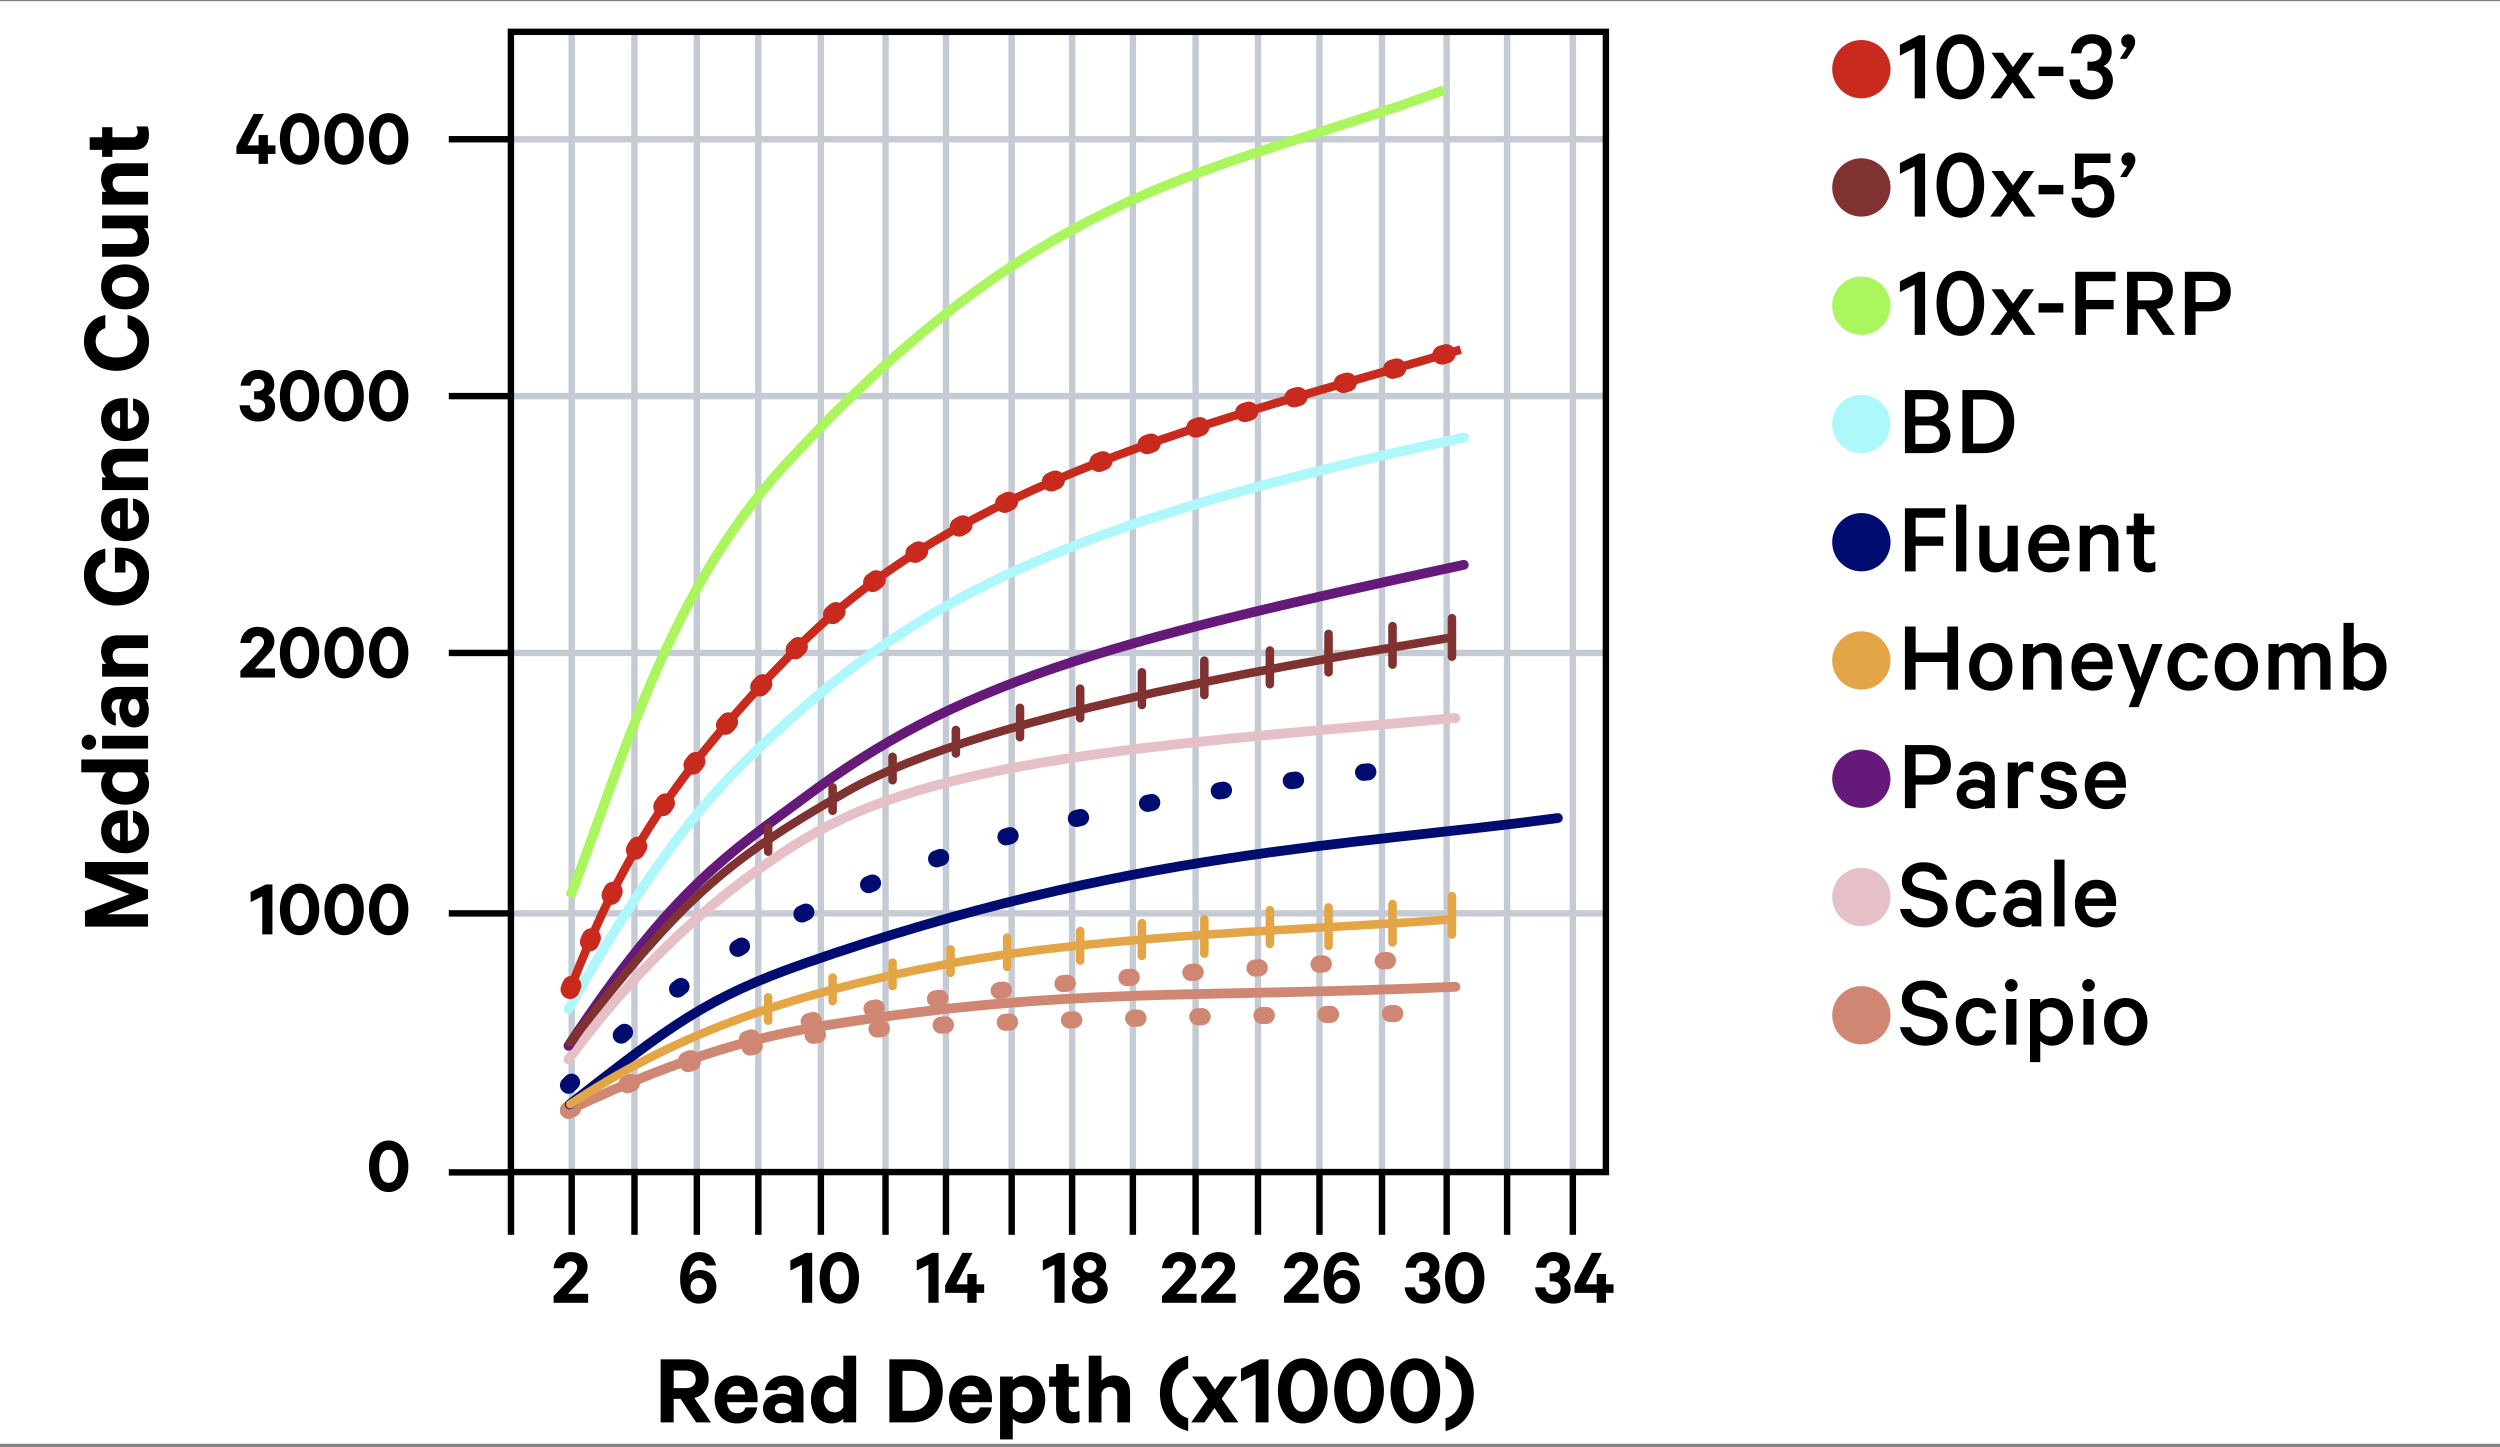 <svg width="584" height="338" viewBox="0 0 584 338" fill="none" xmlns="http://www.w3.org/2000/svg">
<rect x="0" y="0" width="584" height="338" fill="#808080" stroke="none"/>
<g clip-path="url(#clip0_199_1018)">
<rect width="584" height="337" transform="translate(0 0.279)" fill="white"/>
<path d="M61.629 26.613L57.829 33.966H60.413V31.553H62.579V33.966H64.346V35.961H62.579V38.279H60.413V35.961H55.226V34.213L59.254 26.613H61.629ZM69.978 38.469C67.243 38.469 65.38 35.999 65.38 32.446C65.38 28.893 67.243 26.423 69.978 26.423C72.715 26.423 74.576 28.893 74.576 32.446C74.576 35.999 72.715 38.469 69.978 38.469ZM69.978 28.589C68.401 28.589 67.755 30.28 67.755 32.446C67.755 34.612 68.401 36.303 69.978 36.303C71.537 36.303 72.201 34.612 72.201 32.446C72.201 30.28 71.537 28.589 69.978 28.589ZM80.388 38.469C77.652 38.469 75.79 35.999 75.79 32.446C75.79 28.893 77.652 26.423 80.388 26.423C83.124 26.423 84.986 28.893 84.986 32.446C84.986 35.999 83.124 38.469 80.388 38.469ZM80.388 28.589C78.811 28.589 78.165 30.28 78.165 32.446C78.165 34.612 78.811 36.303 80.388 36.303C81.946 36.303 82.611 34.612 82.611 32.446C82.611 30.28 81.946 28.589 80.388 28.589ZM90.797 38.469C88.061 38.469 86.199 35.999 86.199 32.446C86.199 28.893 88.061 26.423 90.797 26.423C93.533 26.423 95.395 28.893 95.395 32.446C95.395 35.999 93.533 38.469 90.797 38.469ZM90.797 28.589C89.22 28.589 88.574 30.28 88.574 32.446C88.574 34.612 89.22 36.303 90.797 36.303C92.355 36.303 93.02 34.612 93.02 32.446C93.02 30.28 92.355 28.589 90.797 28.589Z" fill="black"/>
<path d="M59.364 93.282V91.401H60.029C61.017 91.401 61.777 90.907 61.777 89.938C61.777 89.121 61.207 88.494 60.257 88.494C59.193 88.494 58.623 89.197 58.547 90.09H56.191C56.419 88.019 57.939 86.423 60.276 86.423C62.651 86.423 64.076 87.829 64.076 89.824C64.076 90.945 63.487 91.952 62.651 92.351C63.734 92.826 64.266 93.833 64.266 94.897C64.266 96.93 62.765 98.469 60.276 98.469C57.768 98.469 56.096 96.93 55.963 94.669H58.357C58.471 95.695 59.098 96.398 60.257 96.398C61.245 96.398 61.948 95.79 61.948 94.859C61.948 93.871 61.188 93.282 60.105 93.282H59.364ZM69.978 98.469C67.243 98.469 65.38 95.999 65.38 92.446C65.38 88.893 67.243 86.423 69.978 86.423C72.715 86.423 74.576 88.893 74.576 92.446C74.576 95.999 72.715 98.469 69.978 98.469ZM69.978 88.589C68.401 88.589 67.755 90.28 67.755 92.446C67.755 94.612 68.401 96.303 69.978 96.303C71.537 96.303 72.201 94.612 72.201 92.446C72.201 90.28 71.537 88.589 69.978 88.589ZM80.388 98.469C77.652 98.469 75.79 95.999 75.79 92.446C75.79 88.893 77.652 86.423 80.388 86.423C83.124 86.423 84.986 88.893 84.986 92.446C84.986 95.999 83.124 98.469 80.388 98.469ZM80.388 88.589C78.811 88.589 78.165 90.28 78.165 92.446C78.165 94.612 78.811 96.303 80.388 96.303C81.946 96.303 82.611 94.612 82.611 92.446C82.611 90.28 81.946 88.589 80.388 88.589ZM90.797 98.469C88.061 98.469 86.199 95.999 86.199 92.446C86.199 88.893 88.061 86.423 90.797 86.423C93.533 86.423 95.395 88.893 95.395 92.446C95.395 95.999 93.533 98.469 90.797 98.469ZM90.797 88.589C89.22 88.589 88.574 90.28 88.574 92.446C88.574 94.612 89.22 96.303 90.797 96.303C92.355 96.303 93.02 94.612 93.02 92.446C93.02 90.28 92.355 88.589 90.797 88.589Z" fill="black"/>
<path d="M61.685 149.995C61.685 149.178 61.115 148.589 60.203 148.589C59.215 148.589 58.702 149.292 58.645 150.204H56.137C56.365 148.038 57.885 146.423 60.184 146.423C62.635 146.423 64.098 147.791 64.098 149.9C64.098 151.363 62.977 152.503 61.78 153.757L59.538 156.17H64.231V158.279H56.156V156.702L59.861 152.807C60.887 151.686 61.685 150.869 61.685 149.995ZM69.978 158.469C67.243 158.469 65.38 155.999 65.38 152.446C65.38 148.893 67.243 146.423 69.978 146.423C72.715 146.423 74.576 148.893 74.576 152.446C74.576 155.999 72.715 158.469 69.978 158.469ZM69.978 148.589C68.401 148.589 67.755 150.28 67.755 152.446C67.755 154.612 68.401 156.303 69.978 156.303C71.537 156.303 72.201 154.612 72.201 152.446C72.201 150.28 71.537 148.589 69.978 148.589ZM80.388 158.469C77.652 158.469 75.79 155.999 75.79 152.446C75.79 148.893 77.652 146.423 80.388 146.423C83.124 146.423 84.986 148.893 84.986 152.446C84.986 155.999 83.124 158.469 80.388 158.469ZM80.388 148.589C78.811 148.589 78.165 150.28 78.165 152.446C78.165 154.612 78.811 156.303 80.388 156.303C81.946 156.303 82.611 154.612 82.611 152.446C82.611 150.28 81.946 148.589 80.388 148.589ZM90.797 158.469C88.061 158.469 86.199 155.999 86.199 152.446C86.199 148.893 88.061 146.423 90.797 146.423C93.533 146.423 95.395 148.893 95.395 152.446C95.395 155.999 93.533 158.469 90.797 158.469ZM90.797 148.589C89.22 148.589 88.574 150.28 88.574 152.446C88.574 154.612 89.22 156.303 90.797 156.303C92.355 156.303 93.02 154.612 93.02 152.446C93.02 150.28 92.355 148.589 90.797 148.589Z" fill="black"/>
<path d="M63.638 206.613V218.279H61.263V209.387L58.546 210.736V208.361L62.099 206.613H63.638ZM69.978 218.469C67.243 218.469 65.38 215.999 65.38 212.446C65.38 208.893 67.243 206.423 69.978 206.423C72.715 206.423 74.576 208.893 74.576 212.446C74.576 215.999 72.715 218.469 69.978 218.469ZM69.978 208.589C68.401 208.589 67.755 210.28 67.755 212.446C67.755 214.612 68.401 216.303 69.978 216.303C71.537 216.303 72.201 214.612 72.201 212.446C72.201 210.28 71.537 208.589 69.978 208.589ZM80.388 218.469C77.652 218.469 75.79 215.999 75.79 212.446C75.79 208.893 77.652 206.423 80.388 206.423C83.124 206.423 84.986 208.893 84.986 212.446C84.986 215.999 83.124 218.469 80.388 218.469ZM80.388 208.589C78.811 208.589 78.165 210.28 78.165 212.446C78.165 214.612 78.811 216.303 80.388 216.303C81.946 216.303 82.611 214.612 82.611 212.446C82.611 210.28 81.946 208.589 80.388 208.589ZM90.797 218.469C88.061 218.469 86.199 215.999 86.199 212.446C86.199 208.893 88.061 206.423 90.797 206.423C93.533 206.423 95.395 208.893 95.395 212.446C95.395 215.999 93.533 218.469 90.797 218.469ZM90.797 208.589C89.22 208.589 88.574 210.28 88.574 212.446C88.574 214.612 89.22 216.303 90.797 216.303C92.355 216.303 93.02 214.612 93.02 212.446C93.02 210.28 92.355 208.589 90.797 208.589Z" fill="black"/>
<path d="M90.797 278.469C88.061 278.469 86.199 275.999 86.199 272.446C86.199 268.893 88.061 266.423 90.797 266.423C93.533 266.423 95.395 268.893 95.395 272.446C95.395 275.999 93.533 278.469 90.797 278.469ZM90.797 268.589C89.22 268.589 88.574 270.28 88.574 272.446C88.574 274.612 89.22 276.303 90.797 276.303C92.355 276.303 93.02 274.612 93.02 272.446C93.02 270.28 92.355 268.589 90.797 268.589Z" fill="black"/>
<path d="M134.846 296.05C134.846 295.233 134.276 294.644 133.364 294.644C132.376 294.644 131.863 295.347 131.806 296.259H129.298C129.526 294.093 131.046 292.478 133.345 292.478C135.796 292.478 137.259 293.846 137.259 295.955C137.259 297.418 136.138 298.558 134.941 299.812L132.699 302.225H137.392V304.334H129.317V302.757L133.022 298.862C134.048 297.741 134.846 296.924 134.846 296.05Z" fill="black"/>
<path d="M167.253 295.613H164.897C164.669 294.91 164.175 294.473 163.358 294.473C161.971 294.473 161.097 296.107 161.097 297.741V297.912C161.477 297.19 162.408 296.677 163.548 296.677C165.904 296.677 167.348 298.425 167.348 300.515C167.348 302.719 165.828 304.524 163.225 304.524C161.762 304.524 160.47 303.84 159.691 302.415C159.102 301.389 158.874 300.249 158.874 298.748C158.874 295.119 160.546 292.478 163.339 292.478C165.543 292.478 166.835 293.656 167.253 295.613ZM161.306 300.572C161.306 301.731 162.085 302.529 163.244 302.529C164.365 302.529 165.163 301.731 165.163 300.572C165.163 299.356 164.365 298.558 163.244 298.558C162.085 298.558 161.306 299.356 161.306 300.572Z" fill="black"/>
<path d="M189.728 292.668V304.334H187.353V295.442L184.636 296.791V294.416L188.189 292.668H189.728ZM196.068 304.524C193.332 304.524 191.47 302.054 191.47 298.501C191.47 294.948 193.332 292.478 196.068 292.478C198.804 292.478 200.666 294.948 200.666 298.501C200.666 302.054 198.804 304.524 196.068 304.524ZM196.068 294.644C194.491 294.644 193.845 296.335 193.845 298.501C193.845 300.667 194.491 302.358 196.068 302.358C197.626 302.358 198.291 300.667 198.291 298.501C198.291 296.335 197.626 294.644 196.068 294.644Z" fill="black"/>
<path d="M219.25 292.668V304.334H216.875V295.442L214.158 296.791V294.416L217.711 292.668H219.25ZM227.187 292.668L223.387 300.021H225.971V297.608H228.137V300.021H229.904V302.016H228.137V304.334H225.971V302.016H220.784V300.268L224.812 292.668H227.187Z" fill="black"/>
<path d="M248.698 292.668V304.334H246.323V295.442L243.606 296.791V294.416L247.159 292.668H248.698ZM254.583 302.605C255.628 302.605 256.426 301.978 256.426 300.952C256.426 299.907 255.628 299.299 254.583 299.299C253.519 299.299 252.721 299.907 252.721 300.952C252.721 301.978 253.519 302.605 254.583 302.605ZM254.583 297.323C255.438 297.323 256.16 296.772 256.16 295.86C256.16 294.91 255.438 294.359 254.583 294.359C253.709 294.359 252.987 294.91 252.987 295.86C252.987 296.772 253.709 297.323 254.583 297.323ZM254.583 304.524C252.246 304.524 250.384 303.27 250.384 301.142C250.384 299.66 251.315 298.653 252.417 298.349C251.448 297.931 250.745 297 250.745 295.765C250.745 293.637 252.531 292.478 254.583 292.478C256.616 292.478 258.402 293.637 258.402 295.765C258.402 297 257.699 297.931 256.73 298.349C257.832 298.653 258.763 299.66 258.763 301.142C258.763 303.27 256.901 304.524 254.583 304.524Z" fill="black"/>
<path d="M276.97 296.05C276.97 295.233 276.4 294.644 275.488 294.644C274.5 294.644 273.987 295.347 273.93 296.259H271.422C271.65 294.093 273.17 292.478 275.469 292.478C277.92 292.478 279.383 293.846 279.383 295.955C279.383 297.418 278.262 298.558 277.065 299.812L274.823 302.225H279.516V304.334H271.441V302.757L275.146 298.862C276.172 297.741 276.97 296.924 276.97 296.05ZM286.118 296.05C286.118 295.233 285.548 294.644 284.636 294.644C283.648 294.644 283.135 295.347 283.078 296.259H280.57C280.798 294.093 282.318 292.478 284.617 292.478C287.068 292.478 288.531 293.846 288.531 295.955C288.531 297.418 287.41 298.558 286.213 299.812L283.971 302.225H288.664V304.334H280.589V302.757L284.294 298.862C285.32 297.741 286.118 296.924 286.118 296.05Z" fill="black"/>
<path d="M305.488 296.05C305.488 295.233 304.918 294.644 304.006 294.644C303.018 294.644 302.505 295.347 302.448 296.259H299.94C300.168 294.093 301.688 292.478 303.987 292.478C306.438 292.478 307.901 293.846 307.901 295.955C307.901 297.418 306.78 298.558 305.583 299.812L303.341 302.225H308.034V304.334H299.959V302.757L303.664 298.862C304.69 297.741 305.488 296.924 305.488 296.05ZM317.581 295.613H315.225C314.997 294.91 314.503 294.473 313.686 294.473C312.299 294.473 311.425 296.107 311.425 297.741V297.912C311.805 297.19 312.736 296.677 313.876 296.677C316.232 296.677 317.676 298.425 317.676 300.515C317.676 302.719 316.156 304.524 313.553 304.524C312.09 304.524 310.798 303.84 310.019 302.415C309.43 301.389 309.202 300.249 309.202 298.748C309.202 295.119 310.874 292.478 313.667 292.478C315.871 292.478 317.163 293.656 317.581 295.613ZM311.634 300.572C311.634 301.731 312.413 302.529 313.572 302.529C314.693 302.529 315.491 301.731 315.491 300.572C315.491 299.356 314.693 298.558 313.572 298.558C312.413 298.558 311.634 299.356 311.634 300.572Z" fill="black"/>
<path d="M331.546 299.337V297.456H332.211C333.199 297.456 333.959 296.962 333.959 295.993C333.959 295.176 333.389 294.549 332.439 294.549C331.375 294.549 330.805 295.252 330.729 296.145H328.373C328.601 294.074 330.121 292.478 332.458 292.478C334.833 292.478 336.258 293.884 336.258 295.879C336.258 297 335.669 298.007 334.833 298.406C335.916 298.881 336.448 299.888 336.448 300.952C336.448 302.985 334.947 304.524 332.458 304.524C329.95 304.524 328.278 302.985 328.145 300.724H330.539C330.653 301.75 331.28 302.453 332.439 302.453C333.427 302.453 334.13 301.845 334.13 300.914C334.13 299.926 333.37 299.337 332.287 299.337H331.546ZM342.16 304.524C339.424 304.524 337.562 302.054 337.562 298.501C337.562 294.948 339.424 292.478 342.16 292.478C344.896 292.478 346.758 294.948 346.758 298.501C346.758 302.054 344.896 304.524 342.16 304.524ZM342.16 294.644C340.583 294.644 339.937 296.335 339.937 298.501C339.937 300.667 340.583 302.358 342.16 302.358C343.718 302.358 344.383 300.667 344.383 298.501C344.383 296.335 343.718 294.644 342.16 294.644Z" fill="black"/>
<path d="M362 299.337V297.456H362.665C363.653 297.456 364.413 296.962 364.413 295.993C364.413 295.176 363.843 294.549 362.893 294.549C361.829 294.549 361.259 295.252 361.183 296.145H358.827C359.055 294.074 360.575 292.478 362.912 292.478C365.287 292.478 366.712 293.884 366.712 295.879C366.712 297 366.123 298.007 365.287 298.406C366.37 298.881 366.902 299.888 366.902 300.952C366.902 302.985 365.401 304.524 362.912 304.524C360.404 304.524 358.732 302.985 358.599 300.724H360.993C361.107 301.75 361.734 302.453 362.893 302.453C363.881 302.453 364.584 301.845 364.584 300.914C364.584 299.926 363.824 299.337 362.741 299.337H362ZM374.21 292.668L370.41 300.021H372.994V297.608H375.16V300.021H376.927V302.016H375.16V304.334H372.994V302.016H367.807V300.268L371.835 292.668H374.21Z" fill="black"/>
<path d="M34.582 207.841V209.929L24.958 213.577H34.582V216.457H19.846V212.809L30.238 208.873L19.846 204.961V201.361H34.582V204.265H24.958L34.582 207.841ZM31.078 192.119V189.359C33.358 189.743 34.822 191.423 34.822 194.111C34.822 197.231 32.542 199.319 29.23 199.319C25.99 199.319 23.614 197.159 23.614 194.159C23.614 191.015 25.798 189.287 28.942 189.287H29.854V196.439C31.462 196.343 32.422 195.431 32.422 194.111C32.422 193.103 31.99 192.359 31.078 192.119ZM26.038 194.135C26.038 195.287 26.734 196.103 28.054 196.367V192.215C26.926 192.239 26.038 192.911 26.038 194.135ZM34.582 180.416H33.694C34.27 180.896 34.822 181.952 34.822 183.104C34.822 186.224 32.302 187.976 29.23 187.976C26.158 187.976 23.614 186.224 23.614 183.104C23.614 181.952 24.166 180.896 24.742 180.416H18.982V177.416H34.582V180.416ZM30.982 180.416H27.454C26.734 180.752 26.206 181.568 26.206 182.432C26.206 184.04 27.502 185 29.23 185C30.934 185 32.23 184.04 32.23 182.432C32.23 181.544 31.726 180.752 30.982 180.416ZM23.854 171.882H34.582V174.858H23.854V171.882ZM20.758 171.618C21.766 171.618 22.462 172.434 22.462 173.37C22.462 174.33 21.766 175.146 20.758 175.146C19.774 175.146 19.054 174.33 19.054 173.37C19.054 172.434 19.774 171.618 20.758 171.618ZM34.582 160.472V163.328H34.006C34.366 163.688 34.774 164.768 34.774 165.944C34.774 168.104 33.526 169.928 31.294 169.928C29.254 169.928 27.862 168.104 27.862 165.776C27.862 164.84 28.174 163.76 28.486 163.328H27.694C26.782 163.328 26.038 163.88 26.038 165.08C26.038 165.92 26.422 166.424 27.046 166.664V169.496C25.102 169.184 23.614 167.432 23.614 164.984C23.614 162.128 25.174 160.472 27.742 160.472H34.582ZM31.654 163.328H30.886C30.31 163.592 29.95 164.408 29.95 165.272C29.95 166.208 30.358 167.168 31.27 167.168C32.206 167.168 32.59 166.208 32.59 165.272C32.59 164.408 32.23 163.592 31.654 163.328ZM34.582 158.054H23.854V155.078H24.838C24.166 154.502 23.614 153.446 23.614 152.198C23.614 149.774 25.198 148.406 27.574 148.406H34.582V151.382H28.198C27.07 151.382 26.302 151.958 26.302 153.134C26.302 154.046 26.854 154.838 27.79 155.078H34.582V158.054ZM29.302 130.938V133.746H26.854L26.854 127.938H28.15C32.23 127.938 34.822 130.626 34.822 134.346C34.822 138.45 31.726 141.45 27.214 141.45C22.702 141.45 19.606 138.426 19.606 134.418C19.606 130.866 21.646 128.73 24.598 128.178V131.274C23.206 131.802 22.342 132.714 22.342 134.418C22.342 136.842 24.382 138.33 27.214 138.33C30.07 138.33 32.11 136.818 32.11 134.346C32.11 132.45 30.982 131.274 29.302 130.938ZM31.078 119.205V116.445C33.358 116.829 34.822 118.509 34.822 121.197C34.822 124.317 32.542 126.405 29.23 126.405C25.99 126.405 23.614 124.245 23.614 121.245C23.614 118.101 25.798 116.373 28.942 116.373H29.854V123.525C31.462 123.429 32.422 122.517 32.422 121.197C32.422 120.189 31.99 119.445 31.078 119.205ZM26.038 121.221C26.038 122.373 26.734 123.189 28.054 123.453V119.301C26.926 119.325 26.038 119.997 26.038 121.221ZM34.582 114.483H23.854V111.507H24.838C24.166 110.931 23.614 109.875 23.614 108.627C23.614 106.203 25.198 104.835 27.574 104.835H34.582V107.811H28.198C27.07 107.811 26.302 108.387 26.302 109.563C26.302 110.475 26.854 111.267 27.79 111.507H34.582V114.483ZM31.078 95.838V93.078C33.358 93.462 34.822 95.142 34.822 97.83C34.822 100.95 32.542 103.038 29.23 103.038C25.99 103.038 23.614 100.878 23.614 97.878C23.614 94.734 25.798 93.006 28.942 93.006H29.854V100.158C31.462 100.062 32.422 99.15 32.422 97.83C32.422 96.822 31.99 96.078 31.078 95.838ZM26.038 97.854C26.038 99.006 26.734 99.822 28.054 100.086V95.934C26.926 95.958 26.038 96.63 26.038 97.854ZM27.214 86.63C22.702 86.63 19.606 83.702 19.606 79.766C19.606 76.286 21.646 74.15 24.598 73.598V76.646C23.254 77.15 22.342 78.062 22.342 79.766C22.342 82.118 24.406 83.51 27.214 83.51C29.998 83.51 32.086 82.118 32.086 79.766C32.086 78.062 31.174 77.15 29.806 76.646V73.598C32.782 74.15 34.822 76.286 34.822 79.766C34.822 83.702 31.726 86.63 27.214 86.63ZM29.23 61.753C32.518 61.753 34.822 63.889 34.822 67.009C34.822 70.129 32.518 72.265 29.23 72.265C25.918 72.265 23.614 70.129 23.614 67.009C23.614 63.889 25.918 61.753 29.23 61.753ZM29.23 64.705C27.43 64.705 26.134 65.521 26.134 67.009C26.134 68.497 27.43 69.313 29.23 69.313C31.006 69.313 32.302 68.497 32.302 67.009C32.302 65.521 31.006 64.705 29.23 64.705ZM23.854 50.346H34.582V53.322H33.598C34.27 53.922 34.822 54.955 34.822 56.203C34.822 58.602 33.238 59.971 30.862 59.971H23.854V56.995H30.262C31.39 56.995 32.158 56.443 32.158 55.267C32.158 54.355 31.606 53.562 30.67 53.346H23.854V50.346ZM34.582 47.78H23.854V44.804H24.838C24.166 44.228 23.614 43.172 23.614 41.924C23.614 39.5 25.198 38.132 27.574 38.132H34.582V41.108H28.198C27.07 41.108 26.302 41.684 26.302 42.86C26.302 43.772 26.854 44.564 27.79 44.804H34.582L34.582 47.78ZM31.342 35.015H26.254V36.647H23.854V35.015H20.95V32.063H23.854V29.711H26.254V32.063H30.958C31.798 32.063 32.182 31.607 32.182 30.839C32.182 30.383 32.038 29.879 31.822 29.543H34.462C34.678 29.951 34.798 30.671 34.798 31.463C34.798 33.647 33.718 35.015 31.342 35.015Z" fill="black"/>
<path d="M158.979 326.783H157.371V332.279H154.323V317.543H160.395C163.491 317.543 165.555 319.199 165.555 322.223C165.555 324.575 164.259 326.063 162.195 326.567L166.083 332.279H162.627L158.979 326.783ZM157.371 320.159V324.263H160.203C161.739 324.263 162.531 323.447 162.531 322.223C162.531 320.975 161.739 320.159 160.203 320.159H157.371ZM174.138 328.775H176.898C176.514 331.055 174.834 332.519 172.146 332.519C169.026 332.519 166.938 330.239 166.938 326.927C166.938 323.687 169.098 321.311 172.098 321.311C175.242 321.311 176.97 323.495 176.97 326.639V327.551H169.818C169.914 329.159 170.826 330.119 172.146 330.119C173.154 330.119 173.898 329.687 174.138 328.775ZM172.122 323.735C170.97 323.735 170.154 324.431 169.89 325.751H174.042C174.018 324.623 173.346 323.735 172.122 323.735ZM187.691 332.279H184.835V331.703C184.475 332.063 183.395 332.471 182.219 332.471C180.059 332.471 178.235 331.223 178.235 328.991C178.235 326.951 180.059 325.559 182.387 325.559C183.323 325.559 184.403 325.871 184.835 326.183V325.391C184.835 324.479 184.283 323.735 183.083 323.735C182.243 323.735 181.739 324.119 181.499 324.743H178.667C178.979 322.799 180.731 321.311 183.179 321.311C186.035 321.311 187.691 322.871 187.691 325.439V332.279ZM184.835 329.351V328.583C184.571 328.007 183.755 327.647 182.891 327.647C181.955 327.647 180.995 328.055 180.995 328.967C180.995 329.903 181.955 330.287 182.891 330.287C183.755 330.287 184.571 329.927 184.835 329.351ZM196.998 332.279V331.391C196.518 331.967 195.462 332.519 194.31 332.519C191.19 332.519 189.438 329.999 189.438 326.927C189.438 323.855 191.19 321.311 194.31 321.311C195.462 321.311 196.518 321.863 196.998 322.439V316.679H199.998V332.279H196.998ZM196.998 328.679V325.151C196.662 324.431 195.846 323.903 194.982 323.903C193.374 323.903 192.414 325.199 192.414 326.927C192.414 328.631 193.374 329.927 194.982 329.927C195.87 329.927 196.662 329.423 196.998 328.679ZM210.809 329.567H212.849C215.657 329.567 217.193 327.767 217.193 324.911C217.193 322.031 215.657 320.231 212.849 320.231H210.809V329.567ZM207.761 332.279V317.543H212.969C217.433 317.543 220.241 320.423 220.241 324.911C220.241 329.399 217.433 332.279 212.969 332.279H207.761ZM228.888 328.775H231.648C231.264 331.055 229.584 332.519 226.896 332.519C223.776 332.519 221.688 330.239 221.688 326.927C221.688 323.687 223.848 321.311 226.848 321.311C229.992 321.311 231.72 323.495 231.72 326.639V327.551H224.568C224.664 329.159 225.576 330.119 226.896 330.119C227.904 330.119 228.648 329.687 228.888 328.775ZM226.872 323.735C225.72 323.735 224.904 324.431 224.64 325.751H228.792C228.768 324.623 228.096 323.735 226.872 323.735ZM236.586 331.391V336.239H233.61V321.551H236.586V322.439C237.066 321.863 238.122 321.311 239.274 321.311C242.394 321.311 244.17 323.903 244.17 326.927C244.17 329.951 242.394 332.519 239.274 332.519C238.122 332.519 237.066 331.967 236.586 331.391ZM236.586 325.151V328.679C236.946 329.423 237.738 329.927 238.602 329.927C240.21 329.927 241.17 328.631 241.17 326.927C241.17 325.199 240.21 323.903 238.602 323.903C237.714 323.903 236.946 324.431 236.586 325.151ZM246.703 329.039V323.951H245.071V321.551H246.703V318.647H249.655V321.551H252.007V323.951H249.655V328.655C249.655 329.495 250.111 329.879 250.879 329.879C251.335 329.879 251.839 329.735 252.175 329.519V332.159C251.767 332.375 251.047 332.495 250.255 332.495C248.071 332.495 246.703 331.415 246.703 329.039ZM254.328 332.279V316.679H257.304V322.535C257.88 321.863 258.936 321.311 260.184 321.311C262.608 321.311 263.976 322.895 263.976 325.271V332.279H261V325.895C261 324.767 260.424 323.999 259.248 323.999C258.336 323.999 257.544 324.551 257.304 325.487V332.279H254.328ZM270.956 325.487C270.956 321.023 273.5 317.663 277.556 316.679V319.679C275.372 320.279 273.788 322.343 273.788 325.487C273.788 328.631 275.372 330.695 277.556 331.295V334.295C273.5 333.311 270.956 329.951 270.956 325.487ZM289.056 321.551L285.384 326.735L289.296 332.279H286.008L283.704 328.919L281.376 332.279H278.256L282.12 326.807L278.472 321.551H281.76L283.824 324.599L285.936 321.551H289.056ZM296.318 317.543V332.279H293.318V321.047L289.886 322.751V319.751L294.374 317.543H296.318ZM304.327 332.519C300.871 332.519 298.519 329.399 298.519 324.911C298.519 320.423 300.871 317.303 304.327 317.303C307.783 317.303 310.135 320.423 310.135 324.911C310.135 329.399 307.783 332.519 304.327 332.519ZM304.327 320.039C302.335 320.039 301.519 322.175 301.519 324.911C301.519 327.647 302.335 329.783 304.327 329.783C306.295 329.783 307.135 327.647 307.135 324.911C307.135 322.175 306.295 320.039 304.327 320.039ZM317.476 332.519C314.02 332.519 311.668 329.399 311.668 324.911C311.668 320.423 314.02 317.303 317.476 317.303C320.932 317.303 323.284 320.423 323.284 324.911C323.284 329.399 320.932 332.519 317.476 332.519ZM317.476 320.039C315.484 320.039 314.668 322.175 314.668 324.911C314.668 327.647 315.484 329.783 317.476 329.783C319.444 329.783 320.284 327.647 320.284 324.911C320.284 322.175 319.444 320.039 317.476 320.039ZM330.624 332.519C327.168 332.519 324.816 329.399 324.816 324.911C324.816 320.423 327.168 317.303 330.624 317.303C334.08 317.303 336.432 320.423 336.432 324.911C336.432 329.399 334.08 332.519 330.624 332.519ZM330.624 320.039C328.632 320.039 327.816 322.175 327.816 324.911C327.816 327.647 328.632 329.783 330.624 329.783C332.592 329.783 333.432 327.647 333.432 324.911C333.432 322.175 332.592 320.039 330.624 320.039ZM344.277 325.487C344.277 329.951 341.733 333.311 337.677 334.295V331.295C339.861 330.695 341.445 328.631 341.445 325.487C341.445 322.343 339.861 320.279 337.677 319.679V316.679C341.733 317.663 344.277 321.023 344.277 325.487Z" fill="black"/>
<circle cx="434.813" cy="16.16" r="6.813" fill="#C82A1D"/>
<circle cx="434.813" cy="43.785" r="6.813" fill="#803230"/>
<circle cx="434.813" cy="71.411" r="6.813" fill="#ABF65F"/>
<circle cx="434.813" cy="99.036" r="6.813" fill="#AEF8FC"/>
<circle cx="434.813" cy="126.662" r="6.813" fill="#000C70"/>
<circle cx="434.813" cy="154.287" r="6.813" fill="#E4A546"/>
<circle cx="434.813" cy="181.913" r="6.813" fill="#651978"/>
<circle cx="434.813" cy="209.538" r="6.813" fill="#E5C0C6"/>
<circle cx="434.813" cy="237.164" r="6.813" fill="#CF8773"/>
<path d="M449.696 8.237V22.973H447.272V11.237L443.816 12.989V10.469L448.232 8.237H449.696ZM457.938 23.213C454.602 23.213 452.37 20.093 452.37 15.605C452.37 11.117 454.602 7.997 457.938 7.997C461.274 7.997 463.506 11.117 463.506 15.605C463.506 20.093 461.274 23.213 457.938 23.213ZM457.938 10.253C455.754 10.253 454.794 12.509 454.794 15.605C454.794 18.701 455.754 20.957 457.938 20.957C460.098 20.957 461.058 18.701 461.058 15.605C461.058 12.509 460.098 10.253 457.938 10.253ZM475.203 12.317L471.507 17.405L475.491 22.973H472.779L470.139 19.205L467.475 22.973H464.907L468.867 17.501L465.195 12.317H467.907L470.235 15.677L472.635 12.317H475.203ZM476.209 17.765V15.581H481.993V17.765H476.209ZM487.624 16.493V14.405H488.488C489.904 14.405 490.96 13.661 490.96 12.269C490.96 11.093 490.12 10.157 488.704 10.157C487.144 10.157 486.304 11.165 486.208 12.461H483.76C484.072 9.893 485.92 7.997 488.68 7.997C491.584 7.997 493.288 9.725 493.288 12.125C493.288 13.661 492.544 14.933 491.368 15.437C492.88 16.061 493.576 17.405 493.576 18.773C493.576 21.269 491.752 23.213 488.704 23.213C485.68 23.213 483.592 21.317 483.424 18.557H485.848C486.016 20.045 486.976 21.077 488.68 21.077C490.168 21.077 491.224 20.165 491.224 18.797C491.224 17.381 490.12 16.493 488.56 16.493H487.624ZM495.206 13.733L496.862 11.141C496.094 11.021 495.518 10.469 495.518 9.605C495.518 8.669 496.238 7.997 497.15 7.997C498.062 7.997 498.782 8.621 498.782 9.797C498.782 10.421 498.47 11.141 498.086 11.717L496.766 13.733H495.206Z" fill="black"/>
<path d="M449.696 35.862V50.598H447.272V38.862L443.816 40.614V38.094L448.232 35.862H449.696ZM457.938 50.838C454.602 50.838 452.37 47.718 452.37 43.23C452.37 38.742 454.602 35.622 457.938 35.622C461.274 35.622 463.506 38.742 463.506 43.23C463.506 47.718 461.274 50.838 457.938 50.838ZM457.938 37.878C455.754 37.878 454.794 40.134 454.794 43.23C454.794 46.326 455.754 48.582 457.938 48.582C460.098 48.582 461.058 46.326 461.058 43.23C461.058 40.134 460.098 37.878 457.938 37.878ZM475.203 39.942L471.507 45.03L475.491 50.598H472.779L470.139 46.83L467.475 50.598H464.907L468.867 45.126L465.195 39.942H467.907L470.235 43.302L472.635 39.942H475.203ZM476.209 45.39V43.206H481.993V45.39H476.209ZM488.992 43.014C487.912 43.014 487.096 43.542 486.592 44.166H484.696V35.862H493V38.07H486.736V41.646C487.192 41.286 488.128 40.878 489.256 40.878C492.016 40.878 493.912 42.894 493.912 45.846C493.912 48.774 491.896 50.838 489.04 50.838C486.112 50.838 484.12 49.014 483.88 46.182H486.304C486.496 47.67 487.384 48.678 489.04 48.678C490.6 48.678 491.584 47.502 491.584 45.846C491.584 44.19 490.6 43.014 488.992 43.014ZM495.253 41.358L496.909 38.766C496.141 38.646 495.565 38.094 495.565 37.23C495.565 36.294 496.285 35.622 497.197 35.622C498.109 35.622 498.829 36.246 498.829 37.422C498.829 38.046 498.517 38.766 498.133 39.342L496.813 41.358H495.253Z" fill="black"/>
<path d="M449.696 63.487V78.223H447.272V66.487L443.816 68.239V65.719L448.232 63.487H449.696ZM457.938 78.463C454.602 78.463 452.37 75.343 452.37 70.855C452.37 66.367 454.602 63.247 457.938 63.247C461.274 63.247 463.506 66.367 463.506 70.855C463.506 75.343 461.274 78.463 457.938 78.463ZM457.938 65.503C455.754 65.503 454.794 67.759 454.794 70.855C454.794 73.951 455.754 76.207 457.938 76.207C460.098 76.207 461.058 73.951 461.058 70.855C461.058 67.759 460.098 65.503 457.938 65.503ZM475.203 67.567L471.507 72.655L475.491 78.223H472.779L470.139 74.455L467.475 78.223H464.907L468.867 72.751L465.195 67.567H467.907L470.235 70.927L472.635 67.567H475.203ZM476.209 73.015V70.831H481.993V73.015H476.209ZM487.288 78.223H484.792V63.487H494.2V65.695L487.288 65.695V70.063L493.744 70.063V72.247L487.288 72.247V78.223ZM501.147 72.247H499.371V78.223L496.875 78.223V63.487H502.563C505.611 63.487 507.579 65.023 507.579 67.903C507.579 70.375 506.139 71.791 503.811 72.151L508.083 78.223H505.251L501.147 72.247ZM499.371 65.647V70.159H502.515C504.171 70.159 505.107 69.271 505.107 67.903C505.107 66.535 504.171 65.647 502.515 65.647H499.371ZM516.075 72.727H512.883V78.223H510.387V63.487H516.075C519.123 63.487 521.115 65.071 521.115 68.119C521.115 71.119 519.123 72.727 516.075 72.727ZM518.643 68.119C518.643 66.655 517.755 65.647 516.027 65.647H512.883V70.567H516.027C517.755 70.567 518.643 69.535 518.643 68.119Z" fill="black"/>
<path d="M453.224 98.24C454.616 98.696 455.624 100.064 455.624 101.624C455.624 104.384 453.704 105.848 450.632 105.848H444.992V91.112H450.152C453.224 91.112 455.144 92.48 455.144 95.12C455.144 96.704 454.304 97.856 453.224 98.24ZM447.416 97.304H450.128C451.832 97.304 452.744 96.656 452.744 95.264C452.744 93.872 451.832 93.272 450.128 93.272H447.416V97.304ZM447.416 99.368V103.688H450.584C452.264 103.688 453.176 102.848 453.176 101.528C453.176 100.184 452.264 99.368 450.584 99.368H447.416ZM460.907 103.616H463.283C466.379 103.616 468.035 101.624 468.035 98.48C468.035 95.312 466.379 93.32 463.283 93.32H460.907V103.616ZM458.411 105.848V91.112H463.379C467.723 91.112 470.531 93.992 470.531 98.48C470.531 102.968 467.723 105.848 463.379 105.848H458.411Z" fill="black"/>
<path d="M447.488 133.473H444.992V118.737H454.4V120.945H447.488V125.313H453.944V127.497H447.488V133.473ZM459.331 117.873V133.473H456.931V117.873H459.331ZM471.354 122.817V133.473H468.954V132.465C468.378 133.137 467.346 133.713 466.098 133.713C463.674 133.713 462.354 132.105 462.354 129.753V122.817H464.754V129.345C464.754 130.665 465.378 131.529 466.746 131.529C467.778 131.529 468.69 130.881 468.954 129.825V122.817H471.354ZM481.11 130.161H483.318C482.958 132.273 481.398 133.713 478.83 133.713C475.854 133.713 473.79 131.457 473.79 128.169C473.79 124.977 475.878 122.577 478.782 122.577C481.782 122.577 483.414 124.713 483.414 127.833V128.697H476.142C476.214 130.569 477.294 131.697 478.83 131.697C479.982 131.697 480.846 131.193 481.11 130.161ZM478.806 124.593C477.486 124.593 476.502 125.409 476.214 126.945H481.038C481.014 125.649 480.27 124.593 478.806 124.593ZM485.82 133.473V122.817H488.22V123.825C488.796 123.153 489.852 122.577 491.1 122.577C493.524 122.577 494.868 124.185 494.868 126.537V133.473H492.468V126.945C492.468 125.625 491.82 124.761 490.452 124.761C489.42 124.761 488.484 125.409 488.22 126.465V133.473H485.82ZM498.455 130.593V124.809H496.775V122.817H498.455V119.961H500.855V122.817H503.255V124.809H500.855V130.329C500.855 131.193 501.335 131.577 502.127 131.577C502.607 131.577 503.159 131.385 503.495 131.145V133.329C503.087 133.569 502.439 133.713 501.695 133.713C499.799 133.713 498.455 132.705 498.455 130.593Z" fill="black"/>
<path d="M454.904 146.364H457.4V161.1H454.904V154.644H447.488V161.1H444.992V146.364H447.488V152.436H454.904V146.364ZM470.112 155.772C470.112 159.036 468.048 161.34 465.048 161.34C462.048 161.34 459.984 159.036 459.984 155.772C459.984 152.508 462.048 150.204 465.048 150.204C468.048 150.204 470.112 152.508 470.112 155.772ZM467.712 155.772C467.712 153.756 466.776 152.268 465.048 152.268C463.32 152.268 462.384 153.756 462.384 155.772C462.384 157.788 463.32 159.276 465.048 159.276C466.776 159.276 467.712 157.788 467.712 155.772ZM472.553 161.1V150.444H474.953V151.452C475.529 150.78 476.585 150.204 477.833 150.204C480.257 150.204 481.601 151.812 481.601 154.164V161.1H479.201V154.572C479.201 153.252 478.553 152.388 477.185 152.388C476.153 152.388 475.217 153.036 474.953 154.092V161.1H472.553ZM491.211 157.788H493.419C493.059 159.9 491.499 161.34 488.931 161.34C485.955 161.34 483.891 159.084 483.891 155.796C483.891 152.604 485.979 150.204 488.883 150.204C491.883 150.204 493.515 152.34 493.515 155.46V156.324H486.243C486.315 158.196 487.395 159.324 488.931 159.324C490.083 159.324 490.947 158.82 491.211 157.788ZM488.907 152.22C487.587 152.22 486.603 153.036 486.315 154.572H491.139C491.115 153.276 490.371 152.22 488.907 152.22ZM499.575 165.18H497.247L498.759 161.388L494.631 150.444H497.199L499.983 158.292L502.719 150.444H505.191L499.575 165.18ZM506.323 155.772C506.323 152.46 508.411 150.204 511.291 150.204C513.835 150.204 515.443 151.644 515.755 153.78H513.355C513.163 152.82 512.371 152.292 511.315 152.292C509.707 152.292 508.723 153.756 508.723 155.772C508.723 157.788 509.707 159.252 511.315 159.252C512.371 159.252 513.163 158.724 513.355 157.764H515.755C515.443 159.9 513.835 161.34 511.291 161.34C508.411 161.34 506.323 159.084 506.323 155.772ZM527.479 155.772C527.479 159.036 525.415 161.34 522.415 161.34C519.415 161.34 517.351 159.036 517.351 155.772C517.351 152.508 519.415 150.204 522.415 150.204C525.415 150.204 527.479 152.508 527.479 155.772ZM525.079 155.772C525.079 153.756 524.143 152.268 522.415 152.268C520.687 152.268 519.751 153.756 519.751 155.772C519.751 157.788 520.687 159.276 522.415 159.276C524.143 159.276 525.079 157.788 525.079 155.772ZM537.792 151.62C538.536 150.756 539.52 150.204 540.96 150.204C543.144 150.204 544.416 151.74 544.416 154.164V161.1L542.016 161.1V154.548C542.016 153.228 541.44 152.364 540.264 152.364C539.4 152.364 538.584 152.892 538.368 153.948V161.1H535.968V154.548C535.968 153.228 535.392 152.364 534.216 152.364C533.352 152.364 532.536 152.892 532.32 153.948V161.1H529.92V150.444H532.32V151.332C532.824 150.66 533.784 150.204 534.984 150.204C536.184 150.204 537.24 150.804 537.792 151.62ZM549.84 160.188V161.1H547.44V145.5H549.84V151.356C550.32 150.756 551.376 150.204 552.552 150.204C555.672 150.204 557.496 152.724 557.496 155.772C557.496 158.844 555.672 161.34 552.552 161.34C551.376 161.34 550.32 160.788 549.84 160.188ZM549.84 153.756V157.788C550.248 158.628 551.16 159.204 552.144 159.204C553.992 159.204 555.096 157.74 555.096 155.772C555.096 153.804 553.992 152.34 552.144 152.34C551.16 152.34 550.248 152.916 549.84 153.756Z" fill="black"/>
<path d="M450.68 183.283H447.488V188.779H444.992V174.043H450.68C453.728 174.043 455.72 175.627 455.72 178.675C455.72 181.675 453.728 183.283 450.68 183.283ZM453.248 178.675C453.248 177.211 452.36 176.203 450.632 176.203H447.488V181.123H450.632C452.36 181.123 453.248 180.091 453.248 178.675ZM465.982 188.779H463.702V188.179C463.342 188.539 462.262 188.971 461.062 188.971C458.878 188.971 457.078 187.675 457.078 185.491C457.078 183.475 458.878 182.059 461.23 182.059C462.19 182.059 463.27 182.395 463.702 182.707V181.843C463.702 180.763 463.03 179.923 461.662 179.923C460.702 179.923 460.102 180.331 459.838 181.075H457.534C457.846 179.251 459.526 177.883 461.71 177.883C464.398 177.883 465.982 179.371 465.982 181.795V188.779ZM463.702 185.947V185.059C463.438 184.387 462.478 183.979 461.518 183.979C460.438 183.979 459.31 184.435 459.31 185.491C459.31 186.571 460.438 187.027 461.518 187.027C462.478 187.027 463.438 186.619 463.702 185.947ZM474.965 178.075V180.547C474.629 180.307 474.053 180.187 473.549 180.187C472.565 180.187 471.653 180.739 471.413 181.891V188.779H469.013V178.123H471.413V179.227C471.821 178.435 472.757 177.883 473.789 177.883C474.317 177.883 474.797 177.979 474.965 178.075ZM476.509 185.707H478.957C479.221 186.595 480.013 187.051 481.069 187.051C482.173 187.051 482.893 186.619 482.893 185.779C482.893 185.203 482.533 184.891 481.645 184.675L479.437 184.147C477.925 183.787 476.797 182.971 476.797 181.219C476.797 179.299 478.501 177.883 480.829 177.883C483.325 177.883 484.741 179.083 485.101 181.027H482.749C482.533 180.331 481.909 179.851 480.805 179.851C479.965 179.851 479.101 180.235 479.101 181.075C479.101 181.555 479.437 181.867 480.205 182.059L482.461 182.587C484.285 183.019 485.197 184.051 485.197 185.611C485.197 187.723 483.445 189.019 481.045 189.019C478.549 189.019 476.821 187.771 476.509 185.707ZM494.318 185.467H496.526C496.166 187.579 494.606 189.019 492.038 189.019C489.062 189.019 486.998 186.763 486.998 183.475C486.998 180.283 489.086 177.883 491.99 177.883C494.99 177.883 496.622 180.019 496.622 183.139V184.003H489.35C489.422 185.875 490.502 187.003 492.038 187.003C493.19 187.003 494.054 186.499 494.318 185.467ZM492.014 179.899C490.694 179.899 489.71 180.715 489.422 182.251H494.246C494.222 180.955 493.478 179.899 492.014 179.899Z" fill="black"/>
<path d="M443.84 212.324H446.384C446.864 213.836 448.112 214.532 449.72 214.532C451.448 214.532 452.576 213.716 452.576 212.348C452.576 211.316 451.976 210.716 450.44 210.356L447.944 209.756C445.904 209.276 444.272 208.172 444.272 205.796C444.272 203.3 446.312 201.428 449.288 201.428C452.48 201.428 454.352 203.06 454.88 205.508H452.384C452 204.404 451.064 203.54 449.312 203.54C447.728 203.54 446.648 204.356 446.648 205.58C446.648 206.564 447.272 207.188 448.592 207.5L451.16 208.1C453.464 208.628 454.976 209.972 454.976 212.18C454.976 214.94 452.768 216.644 449.72 216.644C446.6 216.644 444.368 215.06 443.84 212.324ZM456.866 211.076C456.866 207.764 458.954 205.508 461.834 205.508C464.378 205.508 465.986 206.948 466.298 209.084H463.898C463.706 208.124 462.914 207.596 461.858 207.596C460.25 207.596 459.266 209.06 459.266 211.076C459.266 213.092 460.25 214.556 461.858 214.556C462.914 214.556 463.706 214.028 463.898 213.068H466.298C465.986 215.204 464.378 216.644 461.834 216.644C458.954 216.644 456.866 214.388 456.866 211.076ZM476.846 216.404H474.566V215.804C474.206 216.164 473.126 216.596 471.926 216.596C469.742 216.596 467.942 215.3 467.942 213.116C467.942 211.1 469.742 209.684 472.094 209.684C473.054 209.684 474.134 210.02 474.566 210.332V209.468C474.566 208.388 473.894 207.548 472.526 207.548C471.566 207.548 470.966 207.956 470.702 208.7H468.398C468.71 206.876 470.39 205.508 472.574 205.508C475.262 205.508 476.846 206.996 476.846 209.42V216.404ZM474.566 213.572V212.684C474.302 212.012 473.342 211.604 472.382 211.604C471.302 211.604 470.174 212.06 470.174 213.116C470.174 214.196 471.302 214.652 472.382 214.652C473.342 214.652 474.302 214.244 474.566 213.572ZM482.278 200.804V216.404H479.878V200.804H482.278ZM492.021 213.092H494.229C493.869 215.204 492.309 216.644 489.741 216.644C486.765 216.644 484.701 214.388 484.701 211.1C484.701 207.908 486.789 205.508 489.693 205.508C492.693 205.508 494.325 207.644 494.325 210.764V211.628H487.053C487.125 213.5 488.205 214.628 489.741 214.628C490.893 214.628 491.757 214.124 492.021 213.092ZM489.717 207.524C488.397 207.524 487.413 208.34 487.125 209.876H491.949C491.925 208.58 491.181 207.524 489.717 207.524Z" fill="black"/>
<path d="M443.84 239.949H446.384C446.864 241.461 448.112 242.157 449.72 242.157C451.448 242.157 452.576 241.341 452.576 239.973C452.576 238.941 451.976 238.341 450.44 237.981L447.944 237.381C445.904 236.901 444.272 235.797 444.272 233.421C444.272 230.925 446.312 229.053 449.288 229.053C452.48 229.053 454.352 230.685 454.88 233.133H452.384C452 232.029 451.064 231.165 449.312 231.165C447.728 231.165 446.648 231.981 446.648 233.205C446.648 234.189 447.272 234.813 448.592 235.125L451.16 235.725C453.464 236.253 454.976 237.597 454.976 239.805C454.976 242.565 452.768 244.269 449.72 244.269C446.6 244.269 444.368 242.685 443.84 239.949ZM456.866 238.701C456.866 235.389 458.954 233.133 461.834 233.133C464.378 233.133 465.986 234.573 466.298 236.709H463.898C463.706 235.749 462.914 235.221 461.858 235.221C460.25 235.221 459.266 236.685 459.266 238.701C459.266 240.717 460.25 242.181 461.858 242.181C462.914 242.181 463.706 241.653 463.898 240.693H466.298C465.986 242.829 464.378 244.269 461.834 244.269C458.954 244.269 456.866 242.013 456.866 238.701ZM471.038 233.373V244.029H468.638V233.373H471.038ZM471.326 230.157C471.326 230.973 470.63 231.621 469.838 231.621C469.046 231.621 468.35 230.973 468.35 230.157C468.35 229.341 469.046 228.693 469.838 228.693C470.63 228.693 471.326 229.341 471.326 230.157ZM476.606 243.117V248.109H474.206V233.373H476.606V234.285C477.086 233.685 478.142 233.133 479.318 233.133C482.438 233.133 484.262 235.725 484.262 238.701C484.262 241.677 482.438 244.269 479.318 244.269C478.142 244.269 477.086 243.717 476.606 243.117ZM476.606 236.685V240.717C477.014 241.557 477.926 242.133 478.91 242.133C480.758 242.133 481.862 240.669 481.862 238.701C481.862 236.733 480.758 235.269 478.91 235.269C477.926 235.269 477.014 235.845 476.606 236.685ZM489.087 233.373V244.029H486.687V233.373H489.087ZM489.375 230.157C489.375 230.973 488.679 231.621 487.887 231.621C487.095 231.621 486.399 230.973 486.399 230.157C486.399 229.341 487.095 228.693 487.887 228.693C488.679 228.693 489.375 229.341 489.375 230.157ZM501.638 238.701C501.638 241.965 499.574 244.269 496.574 244.269C493.574 244.269 491.51 241.965 491.51 238.701C491.51 235.437 493.574 233.133 496.574 233.133C499.574 233.133 501.638 235.437 501.638 238.701ZM499.238 238.701C499.238 236.685 498.302 235.197 496.574 235.197C494.846 235.197 493.91 236.685 493.91 238.701C493.91 240.717 494.846 242.205 496.574 242.205C498.302 242.205 499.238 240.717 499.238 238.701Z" fill="black"/>
<line x1="119.365" y1="274.331" x2="119.365" y2="288.452" stroke="black" stroke-width="1.5"/>
<line x1="250.447" y1="274.331" x2="250.447" y2="288.452" stroke="black" stroke-width="1.5"/>
<line x1="133.551" y1="274.331" x2="133.551" y2="288.452" stroke="black" stroke-width="1.5"/>
<line x1="264.633" y1="274.331" x2="264.633" y2="288.452" stroke="black" stroke-width="1.5"/>
<line x1="148.213" y1="274.331" x2="148.213" y2="288.452" stroke="black" stroke-width="1.5"/>
<line x1="279.295" y1="274.331" x2="279.295" y2="288.452" stroke="black" stroke-width="1.5"/>
<line x1="162.78" y1="274.331" x2="162.78" y2="288.452" stroke="black" stroke-width="1.5"/>
<line x1="293.862" y1="274.331" x2="293.862" y2="288.452" stroke="black" stroke-width="1.5"/>
<line x1="177.143" y1="274.331" x2="177.143" y2="288.452" stroke="black" stroke-width="1.5"/>
<line x1="308.225" y1="274.331" x2="308.225" y2="288.452" stroke="black" stroke-width="1.5"/>
<line x1="191.754" y1="274.331" x2="191.754" y2="288.452" stroke="black" stroke-width="1.5"/>
<line x1="322.836" y1="274.331" x2="322.836" y2="288.452" stroke="black" stroke-width="1.5"/>
<line x1="206.861" y1="274.331" x2="206.861" y2="288.452" stroke="black" stroke-width="1.5"/>
<line x1="337.943" y1="274.331" x2="337.943" y2="288.452" stroke="black" stroke-width="1.5"/>
<line x1="220.977" y1="274.331" x2="220.977" y2="288.452" stroke="black" stroke-width="1.5"/>
<line x1="352.059" y1="274.331" x2="352.059" y2="288.452" stroke="black" stroke-width="1.5"/>
<line x1="236.331" y1="274.331" x2="236.331" y2="288.452" stroke="black" stroke-width="1.5"/>
<line x1="367.413" y1="274.331" x2="367.413" y2="288.452" stroke="black" stroke-width="1.5"/>
<line x1="250.447" y1="7.434" x2="250.447" y2="273.449" stroke="#C4CBD5" stroke-width="1.5"/>
<line x1="133.551" y1="7.434" x2="133.551" y2="273.449" stroke="#C4CBD5" stroke-width="1.5"/>
<line x1="264.633" y1="7.434" x2="264.633" y2="273.449" stroke="#C4CBD5" stroke-width="1.5"/>
<line x1="148.213" y1="7.434" x2="148.213" y2="273.449" stroke="#C4CBD5" stroke-width="1.5"/>
<line x1="279.295" y1="7.434" x2="279.295" y2="273.449" stroke="#C4CBD5" stroke-width="1.5"/>
<line x1="162.78" y1="7.434" x2="162.78" y2="273.449" stroke="#C4CBD5" stroke-width="1.5"/>
<line x1="293.862" y1="7.434" x2="293.862" y2="273.449" stroke="#C4CBD5" stroke-width="1.5"/>
<line x1="177.143" y1="7.434" x2="177.143" y2="273.449" stroke="#C4CBD5" stroke-width="1.5"/>
<line x1="308.225" y1="7.434" x2="308.225" y2="273.449" stroke="#C4CBD5" stroke-width="1.5"/>
<line x1="191.754" y1="7.434" x2="191.754" y2="273.449" stroke="#C4CBD5" stroke-width="1.5"/>
<line x1="322.836" y1="7.434" x2="322.836" y2="273.449" stroke="#C4CBD5" stroke-width="1.5"/>
<line x1="206.861" y1="7.434" x2="206.861" y2="273.449" stroke="#C4CBD5" stroke-width="1.5"/>
<line x1="337.943" y1="7.434" x2="337.943" y2="273.449" stroke="#C4CBD5" stroke-width="1.5"/>
<line x1="220.977" y1="7.434" x2="220.977" y2="273.449" stroke="#C4CBD5" stroke-width="1.5"/>
<line x1="352.059" y1="7.434" x2="352.059" y2="273.449" stroke="#C4CBD5" stroke-width="1.5"/>
<line x1="236.331" y1="7.434" x2="236.331" y2="273.449" stroke="#C4CBD5" stroke-width="1.5"/>
<line x1="367.413" y1="7.434" x2="367.413" y2="273.449" stroke="#C4CBD5" stroke-width="1.5"/>
<line x1="118.957" y1="273.871" x2="104.836" y2="273.871" stroke="black" stroke-width="1.5"/>
<line x1="118.957" y1="213.368" x2="104.836" y2="213.368" stroke="black" stroke-width="1.5"/>
<line x1="118.957" y1="152.529" x2="104.836" y2="152.529" stroke="black" stroke-width="1.5"/>
<line x1="118.957" y1="92.529" x2="104.836" y2="92.529" stroke="black" stroke-width="1.5"/>
<line x1="118.957" y1="32.529" x2="104.836" y2="32.529" stroke="black" stroke-width="1.5"/>
<line y1="-0.75" x2="255.79" y2="-0.75" transform="matrix(-1 -4.8263e-09 1.58356e-06 -1 375.14 212.618)" stroke="#C4CBD5" stroke-width="1.5"/>
<line y1="-0.75" x2="255.79" y2="-0.75" transform="matrix(-1 -4.8263e-09 1.58356e-06 -1 375.14 151.779)" stroke="#C4CBD5" stroke-width="1.5"/>
<line y1="-0.75" x2="255.79" y2="-0.75" transform="matrix(-1 -4.8263e-09 1.58356e-06 -1 375.14 91.779)" stroke="#C4CBD5" stroke-width="1.5"/>
<line y1="-0.75" x2="255.79" y2="-0.75" transform="matrix(-1 -4.8263e-09 1.58356e-06 -1 375.14 31.779)" stroke="#C4CBD5" stroke-width="1.5"/>
<rect x="119.348" y="7.434" width="255.79" height="266.361" stroke="black" stroke-width="1.5"/>
<path d="M132.801 247.467C155.562 216.49 180.532 199.54 194.15 192.563C225.911 176.291 280.347 173.26 339.978 167.717" stroke="#E5C0C6" stroke-width="2.291" stroke-linecap="round"/>
<path d="M132.801 259.353C161.038 245.889 185.795 238.808 199.3 236.397C228.732 231.141 269.24 226.75 336.045 223.856" stroke="#CF8773" stroke-width="4" stroke-linecap="round" stroke-dasharray="1 14"/>
<path d="M132.801 259.353C161.038 245.889 179.038 241.735 194.15 239.334C249.639 230.519 277.892 233.231 339.978 230.519" stroke="#CF8773" stroke-width="2.291" stroke-linecap="round"/>
<path d="M132.801 259.353C161.038 245.889 186.106 241.821 199.783 240.738C224.141 238.808 266.105 237.361 337.25 236.638" stroke="#CF8773" stroke-width="4" stroke-linecap="round" stroke-dasharray="1 14"/>
<path d="M132.801 253.507C160.766 225.308 180.943 215.996 199.125 208.235C231.947 194.226 268.984 184.954 328.614 179.411" stroke="#000C70" stroke-width="4" stroke-linecap="round" stroke-dasharray="1 16"/>
<path d="M132.801 244.288C157.32 207.066 171.129 198.813 187.958 186.286C223.39 159.912 256.159 150.321 341.943 131.939" stroke="#651978" stroke-width="2.291" stroke-linecap="round"/>
<path d="M133.073 257.977C156.674 239.576 164.955 233.075 188.104 224.999C263.703 198.628 315.944 197.623 363.915 191.093" stroke="#000C70" stroke-width="2.291" stroke-linecap="round"/>
<path d="M132.801 235.699C156.111 194.664 168.262 182.856 183.791 168.75C219.128 136.653 256.159 120.582 341.943 102.2" stroke="#AEF8FC" stroke-width="2.291" stroke-linecap="round"/>
<path d="M133.182 209.538C145.051 178.904 155.706 138.707 183.311 108.681C244.803 41.794 284.044 40.88 337.317 21.023" stroke="#ABF65F" stroke-width="2.291"/>
<path d="M133.182 231.113C145.051 200.479 157.004 181.227 185.496 152.04C224.668 111.913 282.63 98.855 341.229 81.657" stroke="#C82A1D" stroke-width="2"/>
<path d="M133.182 231.113C145.051 200.479 157.004 181.227 185.496 152.04C224.668 111.913 282.63 98.855 341.229 81.657" stroke="#C82A1D" stroke-width="4.5" stroke-linecap="round" stroke-linejoin="round" stroke-dasharray="1 11"/>
<path d="M133.182 243.507C159.264 210.194 168.545 201.666 197.837 184.896C230.649 166.111 311.657 153.611 339.171 148.904" stroke="#803230" stroke-width="2" stroke-linecap="round" stroke-linejoin="round"/>
<path d="M339.171 144.417L339.171 153.392" stroke="#803230" stroke-width="2" stroke-linecap="round"/>
<path d="M325.29 146.275L325.29 155.25" stroke="#803230" stroke-width="2" stroke-linecap="round"/>
<path d="M310.342 148.083L310.342 157.057" stroke="#803230" stroke-width="2" stroke-linecap="round"/>
<path d="M296.639 151.962L296.639 159.831" stroke="#803230" stroke-width="2" stroke-linecap="round"/>
<path d="M281.334 154.322L281.334 162.366" stroke="#803230" stroke-width="2" stroke-linecap="round"/>
<path d="M266.742 157.057L266.742 164.688" stroke="#803230" stroke-width="2" stroke-linecap="round"/>
<path d="M252.327 160.873L252.327 167.763" stroke="#803230" stroke-width="2" stroke-linecap="round"/>
<path d="M238.269 165.36L238.269 172.199" stroke="#803230" stroke-width="2" stroke-linecap="round"/>
<path d="M223.296 170.532L223.296 176.01" stroke="#803230" stroke-width="2" stroke-linecap="round"/>
<path d="M208.5 176.785L208.5 182.263" stroke="#803230" stroke-width="2" stroke-linecap="round"/>
<path d="M194.497 183.919L194.497 189.396" stroke="#803230" stroke-width="2" stroke-linecap="round"/>
<path d="M179.436 193.467L179.436 198.944" stroke="#803230" stroke-width="2" stroke-linecap="round"/>
<path d="M133.182 257.949C156.444 242.55 181.87 232.553 221.421 225.165C258.587 218.222 309.433 217.124 339.171 214.734" stroke="#E4A546" stroke-width="2" stroke-linecap="round" stroke-linejoin="round"/>
<path d="M339.171 209.318L339.171 218.292" stroke="#E4A546" stroke-width="2" stroke-linecap="round"/>
<path d="M325.29 211.176L325.29 220.15" stroke="#E4A546" stroke-width="2" stroke-linecap="round"/>
<path d="M310.342 211.972L310.342 220.947" stroke="#E4A546" stroke-width="2" stroke-linecap="round"/>
<path d="M296.639 212.618L296.639 220.486" stroke="#E4A546" stroke-width="2" stroke-linecap="round"/>
<path d="M281.334 214.734L281.334 222.778" stroke="#E4A546" stroke-width="2" stroke-linecap="round"/>
<path d="M266.742 215.663L266.742 223.294" stroke="#E4A546" stroke-width="2" stroke-linecap="round"/>
<path d="M252.327 217.501L252.327 224.392" stroke="#E4A546" stroke-width="2" stroke-linecap="round"/>
<path d="M235.269 219.026L235.269 225.865" stroke="#E4A546" stroke-width="2" stroke-linecap="round"/>
<path d="M222.045 221.765L222.045 227.242" stroke="#E4A546" stroke-width="2" stroke-linecap="round"/>
<path d="M208.5 224.874L208.5 230.351" stroke="#E4A546" stroke-width="2" stroke-linecap="round"/>
<path d="M194.497 228.375L194.497 233.852" stroke="#E4A546" stroke-width="2" stroke-linecap="round"/>
<path d="M179.436 232.969L179.436 238.446" stroke="#E4A546" stroke-width="2" stroke-linecap="round"/>
</g>
<defs>
<clipPath id="clip0_199_1018">
<rect width="584" height="337" fill="white" transform="translate(0 0.279)"/>
</clipPath>
</defs>
</svg>
